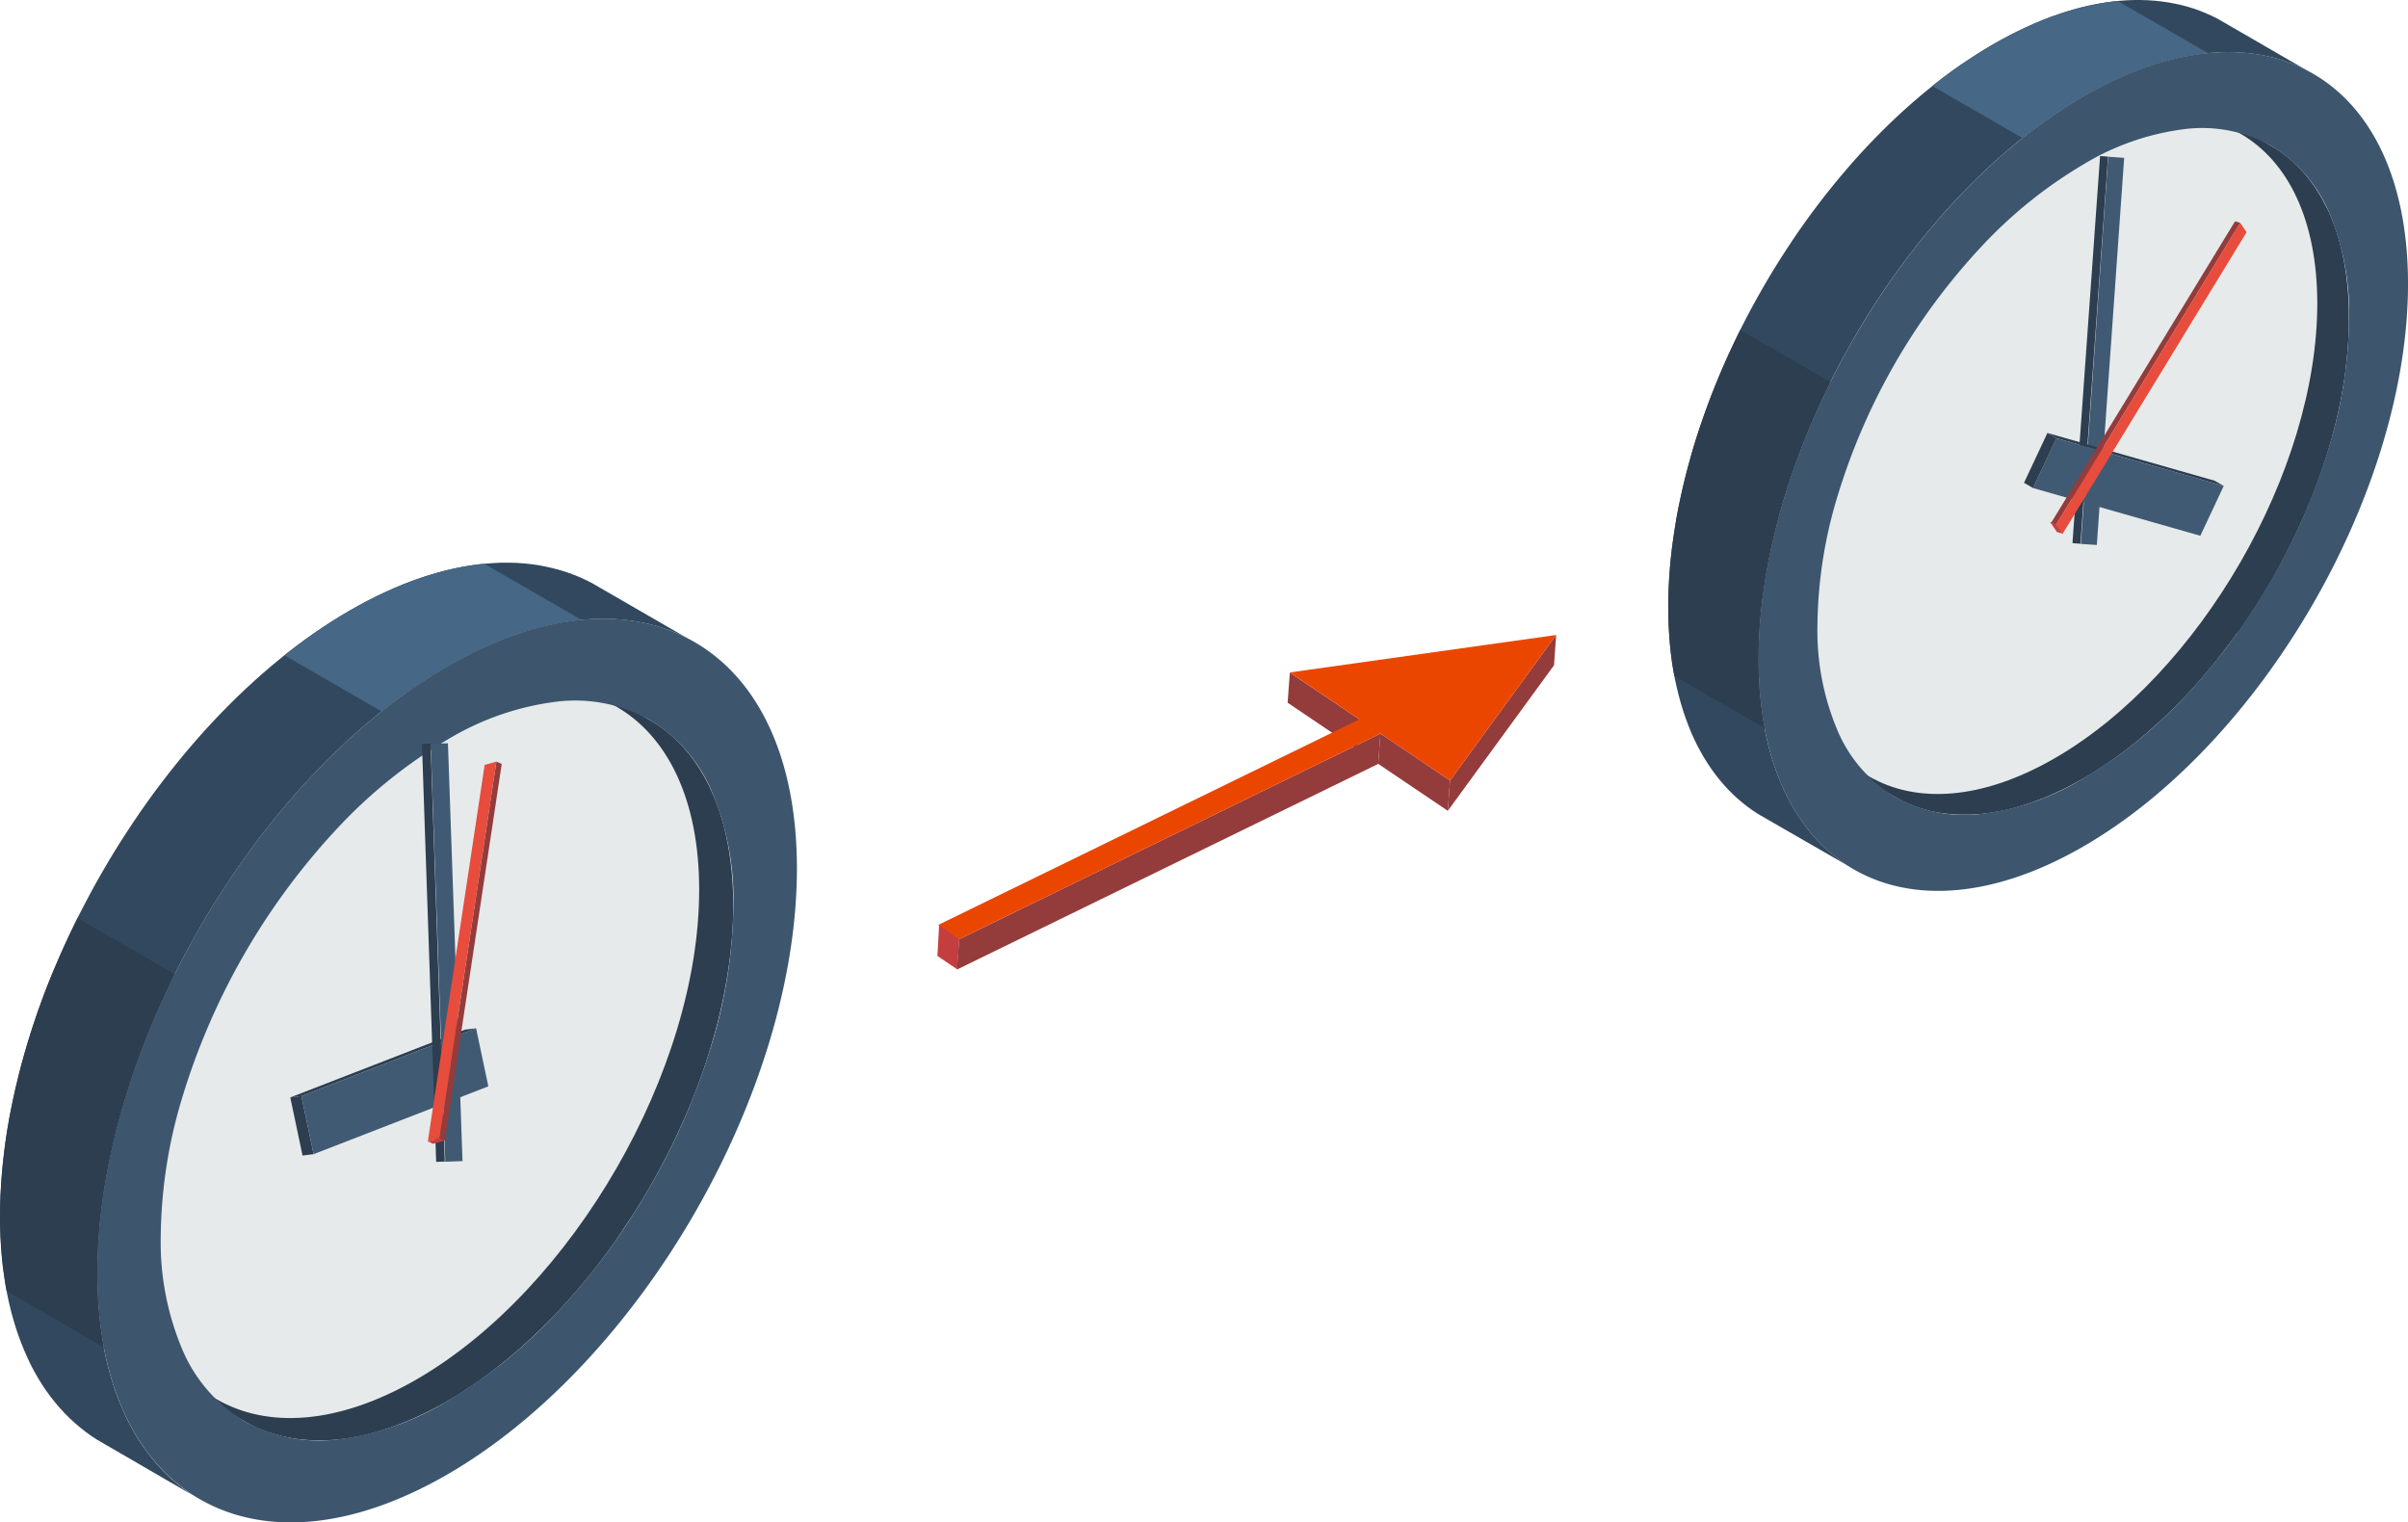 <svg xmlns="http://www.w3.org/2000/svg" width="174.919" height="110.578" viewBox="0 0 174.919 110.578"><defs><style>.cls-1,.cls-7{fill:#2c3e50}.cls-1,.cls-10,.cls-2,.cls-3,.cls-4,.cls-5,.cls-6,.cls-8,.cls-9{fill-rule:evenodd}.cls-2{fill:#e6eaeb}.cls-3{fill:#31485e}.cls-4{fill:#3d566e}.cls-5{fill:#466785}.cls-6{fill:#415a73}.cls-8{fill:#c43e3f}.cls-11,.cls-9{fill:#943b3b}.cls-10{fill:#e74c3c}</style></defs><g id="welfare-icon07-jitan" transform="translate(.001 40.87)"><path id="パス_16838" data-name="パス 16838" class="cls-1" d="M11.094 57.788l-7.06-4.074.18.1.186.1.183.093.188.09.191.088.191.082.194.08.2.074.2.072.2.066.2.064.2.061.2.056.207.05.21.048.212.045.212.04.215.035.215.032.218.029.22.024.223.019.223.016.226.011.226.008h.459l.231-.005.234-.008.234-.013.236-.019.236-.021.231-.024.231-.029.234-.032.236-.037.234-.04.239-.045.236-.048.242-.05.239-.058.244-.058.242-.064.244-.069.247-.072.247-.077.247-.08.249-.085.249-.088.252-.093.252-.1.252-.1.255-.106.255-.109.255-.111.257-.117.257-.122.257-.125.26-.13.263-.133.26-.138.263-.143.263-.146.263-.151.265-.154.263-.157.263-.162.26-.165.263-.167.257-.17.26-.173.257-.178.257-.178.257-.183.255-.186.252-.188.259-.19.252-.194.249-.2.252-.2.247-.2.25-.206.247-.21.244-.21.244-.215.244-.218.242-.218.242-.223.239-.223.239-.228.236-.228.236-.234.23-.232.234-.236.231-.239.231-.242.239-.252.236-.255.234-.257.234-.26.231-.263.228-.265.228-.268.228-.268.226-.271.22-.274.22-.276.22-.279.218-.279.218-.281.215-.284.212-.284.21-.289.21-.289.207-.289.207-.295.2-.292.2-.3.2-.3.2-.3.194-.3.194-.3.191-.305.191-.305.186-.308.186-.308.183-.311.18-.311.18-.311.175-.313.175-.316.173-.316.17-.316.167-.319.165-.319.165-.321.159-.321.157-.321.157-.321.154-.324.151-.324.149-.326.143-.324.146-.326.141-.329.138-.326.135-.329.133-.329.13-.326.13-.332.125-.329.122-.332.119-.329.117-.332.114-.332.111-.332.109-.332.106-.332.1-.332.1-.332.1-.319.09-.321.088-.321.088-.319.082-.321.08-.321.077-.319.074-.321.072-.319.069-.319.066-.319.064-.319.061-.319.056-.319.056-.319.05-.316.048-.316.048-.319.042-.316.037-.313.037-.316.035-.313.029-.313.027-.313.024-.311.021-.311.019-.311.016-.311.011-.308.008-.308.005-.308v-.608l-.005-.3-.008-.3-.011-.295-.016-.292-.019-.289-.021-.289-.024-.284-.027-.279-.029-.279-.035-.276-.037-.273-.037-.268-.042-.265-.048-.265-.048-.26-.05-.257-.056-.255-.056-.252-.059-.239-.064-.244-.066-.244-.069-.239-.072-.236-.074-.237-.077-.231-.08-.226-.082-.226-.088-.22-.088-.218-.09-.215-.1-.212-.1-.218-.1-.212-.106-.21-.109-.207-.111-.2-.114-.2-.117-.2-.119-.194-.122-.188-.125-.186-.13-.18-.13-.18-.133-.175-.135-.173-.138-.167-.138-.162-.146-.162-.143-.157-.144-.15-.151-.149-.154-.146-.157-.143-.157-.141-.159-.135-.165-.133-.165-.127-.167-.125-.17-.119-.176-.113-.179-.118-.175-.109-.18-.106 7.06 4.077.178.1.178.111.175.111.17.117.17.122.167.125.167.127.162.133.162.135.157.138.157.143.151.146.151.151.149.154.146.157.143.162.141.165.138.167.138.173.133.175.13.178.127.183.125.186.122.188.119.191.119.2.114.2.111.2.106.207.106.207.1.215.1.215.093.212.093.215.088.218.085.223.085.223.08.228.077.231.074.234.072.236.069.239.066.242.064.247.058.249.058.249.053.257.053.257.048.26.045.263.042.265.04.271.037.273.032.273.032.279.027.281.024.284.021.287.019.289.013.292.011.3.008.3.005.3v.61l-.005.305-.008.308-.011.311-.013.308-.019.311-.021.311-.024.313-.027.313-.032.311-.032.316-.037.313-.04.316-.042.316-.045.316-.048.316-.053.319-.053.319-.058.316-.058.319-.064.319-.066.321-.069.319-.072.319-.074.319-.077.321-.08.321-.085.319-.085.321-.088.319-.093.321-.093.321-.1.332-.1.332-.106.332-.106.332-.111.332-.114.332-.119.329-.119.332-.122.329-.125.332-.127.329-.13.329-.133.329-.138.326-.138.329-.141.326-.143.326-.146.326-.149.324-.151.324-.151.324-.157.324-.157.321-.162.321-.162.319-.167.321-.167.316-.17.319-.17.313-.175.316-.178.313-.178.313-.18.311-.183.311-.186.308-.188.305-.188.308-.191.3-.194.3-.2.3-.2.3-.2.3-.2.3-.2.295-.2.292-.21.292-.207.289-.212.287-.212.287-.215.281-.215.284-.22.279-.218.279-.223.273-.223.273-.226.273-.226.268-.228.268-.231.263-.231.263-.234.26-.234.257-.236.255-.236.255-.231.242-.227.23-.234.239-.236.234-.234.234-.239.228-.239.226-.239.226-.239.22-.244.22-.242.218-.244.212-.247.212-.247.207-.247.207-.249.2-.249.2-.252.2-.252.2-.252.191-.255.188-.255.186-.255.183-.257.18-.257.175-.26.175-.26.17-.26.167-.26.165-.263.159-.263.159-.265.154-.263.149-.265.149-.26.141-.263.138-.26.135-.26.127-.257.125-.26.122-.255.117-.257.114-.255.109-.255.1-.252.1-.252.1-.252.093-.249.09-.249.082-.247.08-.247.077-.244.072-.244.069-.244.064-.242.061-.242.056-.239.053-.239.048-.236.042-.236.042-.234.035-.234.035-.231.027-.231.027-.239.021-.236.016-.234.013-.234.011h-.69l-.226-.008-.226-.013-.223-.016-.22-.019-.22-.024-.218-.027-.218-.032-.218-.036-.212-.04-.21-.042-.21-.048-.207-.053-.207-.056-.2-.058-.2-.064-.2-.066-.2-.072-.2-.077-.194-.077-.191-.082-.188-.088-.188-.09-.186-.1-.183-.1z" transform="translate(6.673 4.576)"/><g id="t"><path id="パス_16839" data-name="パス 16839" class="cls-2" d="M24.2 6.23C12.855 12.778 3.661 28.7 3.661 41.8S12.855 60.206 24.2 53.658s20.532-22.476 20.532-35.572S35.538-.318 24.2 6.23" transform="translate(6.056 5.665)"/><path id="パス_16840" data-name="パス 16840" class="cls-3" d="M25.416 3.469l.656-.369.653-.348.648-.326.642-.305.637-.284.634-.265.629-.242.624-.22.616-.2.613-.183.605-.159.6-.141.595-.119.587-.1.581-.08.573-.061.565-.04.56-.027h.552l.544.016.536.037.528.056.52.074.512.1.5.111.494.13.486.149.475.167.464.186.457.207.446.22 7.06 4.077-.444-.23-.457-.2-.467-.186-.475-.167-.483-.147-.5-.133-.5-.111-.512-.093-.518-.074-.528-.056-.539-.037-.541-.016h-.552l-.56.021-.568.042-.573.061-.579.08-.589.1-.592.119-.6.141-.605.159-.613.18-.618.2-.624.223-.626.242-.634.263-.637.284-.644.305-.648.326-.65.348-.656.372-.656.388-.653.4-.648.422-.642.438-.64.451-.632.47-.629.483-.624.5-.618.512-.61.526-.608.539-.6.555-.592.563-.587.579-.581.592-.573.6-.568.613-.56.626-.549.634-.544.645-.536.656-.526.662-.52.674-.512.685-.5.693-.494.7-.486.709-.475.717-.467.725-.457.73-.446.738-.435.743-.425.751-.417.754-.406.762-.393.764-.382.77-.372.775-.361.778-.348.783-.337.783-.326.788-.311.791-.3.791-.287.794-.273.8-.263.8-.247.8-.234.8-.223.8-.207.8-.191.8-.18.794-.162.8-.151.791-.133.791-.119.788-.1.786-.09.783-.072.78-.058.775-.04.77-.027.767-.008.762.008.754.027.741.04.722.058.711.072.693.09.682.1.666.119.65.133.634.151.621.162.605.18.589.191.573.207.56.223.541.234.528.247.512.263.494.273.478.287.464.3.446.311.427.326.414.337.4.348.38.361.364.372.345.382.326.393.311.406.295.417.273-7.063-4.099-.42-.276-.4-.292-.4-.317-.382-.326-.372-.345-.361-.361-.348-.38L4 60.994l-.324-.411-.313-.43-.3-.446-.289-.462-.273-.48-.263-.494-.238-.51-.234-.528-.22-.544-.207-.557-.194-.573-.178-.592-.167-.606-.149-.618-.135-.637-.116-.651-.1-.666-.088-.679-.074-.7-.056-.709-.042-.725-.03-.733-.01-.754.011-.762.024-.767.042-.772.056-.775.074-.778.088-.783.1-.786.119-.788.135-.791.151-.793.166-.794.178-.8.194-.8.207-.8.22-.8.234-.8.247-.8.263-.8.273-.8.289-.794.3-.794.313-.788.316-.763.337-.786.348-.78.361-.778.372-.775.382-.77.4-.767.4-.759.417-.756.425-.748.438-.746.446-.738.457-.73.467-.722.475-.719.483-.709.494-.7.5-.693.516-.685.52-.677.528-.664.536-.656.544-.645.552-.637.557-.624.568-.613.573-.6.581-.589.587-.579.595-.565.6-.552.605-.539.613-.526.616-.512.624-.5.629-.483.634-.467.637-.454.645-.435.645-.422.653-.406z" transform="translate(-.001 -.001)"/><path id="パス_16841" data-name="パス 16841" class="cls-1" d="M10.96 25.956L3.9 21.88l.178.109.178.109 7.06 4.074-.18-.106z" transform="translate(6.452 36.192)"/><path id="パス_16842" data-name="パス 16842" class="cls-1" d="M22.4 6.967L15.343 2.89l-.18-.1-.183-.1 7.06 4.077.183.1z" transform="translate(24.778 4.451)"/><path id="パス_16843" data-name="パス 16843" class="cls-4" d="M10.1 23.976C14.7 16.011 21.056 9.057 28.074 5S41.446.571 46.046 3.226s7.442 8.35 7.442 16.453-2.845 17.082-7.442 25.048S35.092 59.649 28.074 63.7 14.7 68.134 10.1 65.477 2.66 57.13 2.66 49.024s2.84-17.08 7.44-25.048m32.679-15.1a11.09 11.09 0 00-6.75-1.319 20.13 20.13 0 00-7.957 2.776 35.751 35.751 0 00-7.955 6.41A49.813 49.813 0 008.852 36.265a35.673 35.673 0 00-1.576 10.094 20.044 20.044 0 001.577 8.278 11.08 11.08 0 004.515 5.186 11.118 11.118 0 006.752 1.319 20.022 20.022 0 007.955-2.776 35.628 35.628 0 007.957-6.41 48.9 48.9 0 006.75-9.115A48.8 48.8 0 0047.3 32.44a35.78 35.78 0 001.574-10.1 20.085 20.085 0 00-1.574-8.272 11.106 11.106 0 00-4.517-5.189" transform="translate(4.4 2.538)"/><path id="パス_16851" data-name="パス 16851" class="cls-5" d="M14.844 10.755l-7.06-4.074.257-.207.629-.483.63-.467.64-.454.642-.435.648-.422.653-.4.656-.39.661-.373.65-.348.648-.326.642-.305.64-.284.634-.263.626-.244.624-.22.618-.2.61-.18.608-.164.6-.138.592-.122.589-.1.579-.082.44-.044 7.06 4.07-.443.048-.581.08-.587.1-.595.119-.6.141-.605.162-.613.18-.616.2-.624.223-.629.242-.634.265-.637.284-.642.305-.648.326-.653.348-.653.377-.656.388-.653.4-.645.422-.646.437-.637.454-.634.467-.629.483z" transform="translate(12.876 .048)"/><path id="パス_16852" data-name="パス 16852" class="cls-1" d="M12.689 13.805l-.21.419-.371.776-.358.78-.35.78-.334.786-.324.788-.313.788-.3.794-.287.794-.276.8-.26.8-.249.8-.234.8-.22.8-.207.8-.191.8-.18.8-.165.794-.149.794-.133.791-.119.788-.106.786-.088.78-.074.78-.056.775-.04.772-.027.767-.008.762.008.754.027.738.04.725.056.709.074.7.088.679.106.666.077.43-7.059-4.106-.08-.43-.1-.666-.097-.683-.072-.693-.058-.711-.04-.725-.02-.737L0 31.4l.011-.764.024-.767.04-.77.058-.775.072-.78.09-.783.1-.786.119-.788.133-.791L.8 23.6l.165-.794.178-.8.194-.8.2-.8.223-.8.234-.8.247-.8.263-.8.273-.8.287-.794.3-.791.313-.791.323-.763.337-.783.353-.784.361-.778.372-.775.207-.419z" transform="translate(0 16.092)"/><g id="time" transform="rotate(-32 32.745 37.717)"><g id="_1" data-name="1" transform="rotate(-5.13 34.202 26.101)"><path id="パス_16844" data-name="パス 16844" class="cls-1" d="M8.2 16.139l-.7-.409 1.837-3.9.706.406z" transform="translate(12.401 19.569)"/><path id="パス_16845" data-name="パス 16845" class="cls-1" d="M8.895 12.239l-.706-.409 13.088 3.734.709.409z" transform="translate(13.546 19.568)"/><path id="パス_16846" data-name="パス 16846" class="cls-6" d="M22.69 15.718l-1.837 3.9-13.091-3.733 1.837-3.9z" transform="translate(12.841 19.822)"/></g><g id="_2" data-name="2"><rect id="長方形_12645" data-name="長方形 12645" class="cls-7" width="30.369" height=".626" transform="rotate(-59.95 50.86 -3.902)"/><path id="パス_16847" data-name="パス 16847" class="cls-6" d="M12.138 33l-1.086-.624 15.185-26.3 1.086.626-2.729 4.724z" transform="translate(18.283 10.043)"/></g><g id="_3" data-name="3" transform="rotate(-154 32.689 37.242)"><path id="パス_16848" data-name="パス 16848" class="cls-8" d="M13.787 12.459l-.364-.21-.876.146.364.212z" transform="translate(20.756 20.261)"/><path id="パス_16849" data-name="パス 16849" class="cls-9" d="M17.253 12.514l-.364-.21L9.923 39.07l.364.212z" transform="translate(16.414 20.354)"/><path id="パス_16850" data-name="パス 16850" class="cls-10" d="M10.06 39.244l.876-.149L17.9 12.327l-.873.149z" transform="translate(16.641 20.391)"/></g></g></g><g id="t-2" data-name="t" transform="translate(121.182 -40.869)"><path id="パス_16838-2" data-name="パス 16838" class="cls-1" d="M10.588 53.842L4.034 50.06l.168.094.172.091.17.086.175.084.181.085.177.076.18.074.182.069.182.067.185.062.187.059.19.057.19.052.192.047.195.044.2.042.2.037.2.032.2.03.2.027.2.022.207.017.207.015.209.01.209.007h.64l.217-.007.217-.012.219-.017.219-.02.214-.022.214-.027.217-.03.219-.034.217-.037.222-.042.219-.044.223-.054.222-.054.227-.054.224-.059.227-.064.229-.067.229-.071.229-.074.232-.079.232-.078.234-.086.234-.091.234-.091.237-.1.237-.1.237-.1.239-.108.239-.113.239-.116.241-.121.244-.123.241-.128.244-.133.244-.136.244-.14.246-.143.244-.145.244-.15.241-.153.244-.155.239-.158.241-.16.239-.165.239-.165.239-.17.237-.172.234-.175.237-.18.234-.18.232-.182.234-.187.229-.187.232-.192.229-.195.227-.195.227-.2.227-.2.224-.2.224-.207.222-.207.222-.212.219-.212.219-.217.217-.217.217-.219.214-.222.214-.224.222-.234.219-.237.217-.239.217-.241.214-.244.212-.246.212-.249.212-.249.209-.251.207-.254.2-.256.2-.259.2-.259.2-.261.2-.264.2-.264.195-.269.195-.269.192-.269.192-.273.187-.271.187-.276.185-.276.185-.278.18-.281.18-.278.177-.283.177-.283.172-.286.18-.299.17-.288.168-.288.168-.288.163-.291.163-.293.16-.293.158-.293.155-.3.153-.3.153-.3.148-.3.145-.3.145-.3.143-.3.14-.3.138-.3.133-.3.136-.3.131-.306.128-.3.126-.306.123-.306.121-.3.121-.308.116-.306.113-.308.111-.306.108-.308.106-.308.1-.308.1-.308.1-.308.094-.308.094-.308.089-.3.084-.3.081-.3.081-.3.076-.3.074-.3.071-.3.069-.3.067-.3.064-.3.062-.3.059-.3.057-.3.052-.3.052-.3.047-.293.044-.293.044-.3.039-.293.034-.291.034-.293.032-.291.027-.291.025-.291.022-.288.02-.288.017-.288.015-.288.01-.286.007-.286v-1.131l-.007-.276-.01-.273-.015-.271-.017-.269-.02-.269-.022-.264-.025-.259-.027-.259-.032-.256-.034-.254-.034-.249-.043-.184-.044-.246-.044-.241-.047-.239-.052-.237-.052-.234-.057-.232-.054-.231-.062-.227-.064-.222-.067-.219-.069-.217-.071-.214-.074-.201-.076-.209-.081-.2-.081-.2-.084-.2-.089-.2-.094-.2-.094-.2-.1-.195-.1-.192-.1-.187-.106-.185-.108-.182-.111-.18-.119-.182-.116-.172-.121-.168-.121-.168-.123-.163L34 5.058l-.131-.158-.131-.153L33.6 4.6l-.133-.145-.138-.143-.14-.138-.143-.136L32.9 3.9l-.145-.131-.148-.126-.153-.123-.154-.113-.155-.116-.158-.111-.16-.108-.163-.106-.163-.1-.168-.1 6.554 3.784.165.1.165.1.163.1.158.108.158.113.155.116.155.118.15.123.15.126.145.128.145.133.14.136.14.14.138.143.136.145.133.15.131.153.128.155.128.16.123.163.121.165.118.17.116.172.113.175.111.177.111.182.106.185.1.19.1.192.1.192.1.2.094.2.086.2.086.2.081.2.079.207.079.207.074.212.071.214.069.217.067.219.064.222.062.224.059.229.054.232.054.232.049.239.049.239.044.241.042.244.039.246.037.251.034.254.03.254.03.259.025.261.022.264.02.266.017.269.012.271.01.276.007.276v1.127l-.007.286-.01.288-.012.286-.017.288-.02.288-.022.291-.025.291-.03.288-.03.293-.034.291-.028.298-.039.293-.042.293-.044.293-.049.3-.049.3-.054.293-.054.3-.059.3-.062.3-.064.3-.067.3-.069.3-.071.3-.074.3-.079.3-.079.3-.081.3-.086.3-.086.3-.094.308-.1.308-.1.308-.1.308-.1.308-.106.308-.111.306-.111.308-.113.306-.116.308-.118.306-.121.306-.123.306-.128.3-.128.306-.131.3-.133.3-.136.3-.138.3-.14.3-.14.3-.145.3-.145.3-.15.3-.15.3-.155.3-.155.293-.158.3-.158.291-.163.293-.165.291-.165.291-.168.288-.17.288-.172.286-.175.283-.175.286-.177.281-.18.281-.182.278-.182.278-.185.276-.187.276-.19.273-.19.271-.199.224-.192.269-.2.266-.2.266-.2.261-.2.264-.2.259-.2.259-.207.254-.207.254-.209.254-.209.249-.212.249-.214.244-.214.244-.217.241-.217.239-.219.237-.219.237-.214.224-.214.219-.217.222-.219.217-.217.217-.222.212-.222.209-.222.209-.222.2-.227.2-.224.2-.227.2-.229.2-.229.192-.229.192-.232.19-.232.185-.234.182-.234.182-.234.177-.237.175-.237.172-.237.17-.239.168-.239.163-.241.163-.241.158-.241.155-.241.153-.244.148-.244.148-.246.143-.241.136-.246.138-.241.131-.244.128-.241.126-.241.118-.239.116-.248.116-.237.108-.239.106-.237.1-.237.1-.232.086-.234.089-.234.086-.232.084-.232.076-.229.074-.229.071-.227.067-.227.064-.227.059-.224.057-.224.052-.222.049-.222.044-.219.039-.219.039-.217.032-.217.032-.214.025-.214.025-.222.02-.219.015-.217.012-.217.01h-.64l-.209-.007-.209-.012-.207-.015-.2-.017-.2-.022-.2-.025L13.9 55l-.2-.034-.2-.037-.195-.039-.195-.044-.192-.049-.192-.052-.187-.054-.187-.059-.185-.062-.185-.067-.182-.071-.18-.071-.177-.076-.175-.081-.175-.084-.172-.089-.17-.091z" transform="translate(5.905 4.049)"/><g id="グループ_22546" data-name="グループ 22546"><path id="パス_16839-2" data-name="パス 16839" class="cls-2" d="M22.724 6.029C12.2 12.107 3.661 26.89 3.661 39.047S12.2 56.133 22.724 50.055s19.063-20.864 19.063-33.02S33.252-.05 22.724 6.029" transform="translate(5.359 5.013)"/><path id="パス_16840-2" data-name="パス 16840" class="cls-3" d="M23.593 3.22l.609-.342.606-.323.6-.3.6-.283.592-.272.589-.246.584-.224.579-.2.568-.187.569-.17.562-.148.557-.131.552-.111.54-.093.54-.074.532-.057.528-.037.52-.02h.512l.505.015.5.034.49.052.483.069.476.089.466.1.458.121.451.138.439.156.431.172.424.192.414.2 6.554 3.79-.414-.207-.424-.19-.434-.172-.441-.155-.448-.138-.462-.124-.466-.1-.476-.086-.48-.069-.49-.052-.5-.034-.5-.015h-.512l-.52.02-.527.039-.529.053-.537.074-.547.094-.549.111-.557.131-.562.148-.569.168-.574.187-.579.207-.581.224-.589.244-.591.264-.6.283-.6.3-.6.323-.618.342-.609.36-.606.375-.6.392-.6.407-.594.419-.586.436-.584.448-.579.461-.574.476-.567.488-.564.5-.557.515-.549.522-.545.537-.54.549-.532.557-.527.569-.52.581-.51.589-.505.6-.5.609-.49.618-.483.626-.476.636-.466.643-.458.65-.451.658-.441.665-.434.673-.424.678-.414.685-.4.69-.394.7-.387.7-.377.707-.365.71-.355.715-.345.719-.335.722-.323.727-.313.727-.3.732-.288.729-.278.734-.266.737-.254.739-.244.739-.229.742-.217.739-.207.742-.192.739-.177.742-.168.737-.15.739-.14.734-.123.734-.111.732-.1.729-.084.727-.067.724-.054.719-.037.715-.025.712-.007.707.007.7.025.687.037.67.054.66.067.643.084.633.1.618.111.6.123.589.14.577.15.562.168.547.177.532.192.52.207.5.217.49.229.476.244.458.254.443.266.431.278.414.288.4.3.384.313.367.323.352.335.338.345.32.355.3.365.288.377.273.387.254-6.552-3.771-.387-.256-.375-.271-.366-.29-.355-.3-.345-.32-.335-.335-.323-.352-.313-.37-.3-.382-.291-.4-.276-.414L2.582 55l-.254-.446-.244-.458-.229-.473-.217-.49-.2-.505-.192-.517-.18-.532-.166-.555-.153-.562-.138-.574L.48 49.3l-.111-.6-.1-.618-.081-.631-.065-.651-.052-.66-.039-.673-.022-.685-.01-.7.01-.707.022-.712.039-.717.052-.719.069-.722.081-.727.1-.729.111-.732.126-.734.138-.737.152-.736.165-.739.18-.739.192-.742.2-.739.217-.742.229-.739.244-.739.254-.739.269-.737.276-.737.291-.732.3-.732.313-.729.323-.724.335-.722.345-.719.355-.715.367-.712.375-.7.387-.7.394-.695.407-.692.414-.685.424-.678.434-.67.441-.668.448-.658.458-.65.466-.643.476-.633.483-.628.49-.616.5-.609.505-.6.512-.591.517-.579.527-.569.532-.559.54-.547.545-.537.552-.525.557-.512.562-.5.569-.488.572-.476.579-.463.579-.454.589-.434.591-.421.6-.4.6-.392.606-.377z" transform="translate(-.001 -.001)"/><path id="パス_16841-2" data-name="パス 16841" class="cls-1" d="M10.454 25.664L3.9 21.88l.165.1.165.1 6.554 3.782-.168-.1z" transform="translate(5.709 32.027)"/><path id="パス_16842-2" data-name="パス 16842" class="cls-1" d="M21.87 6.66l-6.553-3.784-.168-.094-.17-.091 6.554 3.784.17.091z" transform="translate(21.927 3.938)"/><path id="パス_16843-2" data-name="パス 16843" class="cls-4" d="M9.569 22.367c4.27-7.394 10.168-13.849 16.683-17.612S38.664.641 42.934 3.1s6.909 7.751 6.909 15.273-2.643 15.862-6.909 23.256S32.766 55.481 26.251 59.24s-12.413 4.118-16.682 1.651S2.66 53.142 2.66 45.618 5.3 29.763 9.569 22.367M39.9 8.352a10.3 10.3 0 00-6.266-1.225 18.686 18.686 0 00-7.387 2.577 33.186 33.186 0 00-7.384 5.95 46.24 46.24 0 00-10.455 18.12 33.115 33.115 0 00-1.464 9.37 18.607 18.607 0 001.464 7.685 10.286 10.286 0 004.192 4.814 10.32 10.32 0 006.268 1.225 18.586 18.586 0 007.384-2.577 33.073 33.073 0 007.387-5.95A45.389 45.389 0 0039.9 39.88a45.3 45.3 0 004.2-9.656 33.214 33.214 0 001.461-9.372 18.644 18.644 0 00-1.461-7.683 10.31 10.31 0 00-4.2-4.817" transform="translate(3.894 2.246)"/><g id="グループ_22547" data-name="グループ 22547" transform="rotate(-25.97 28.886 33.496)"><rect id="長方形_12645-2" data-name="長方形 12645" class="cls-7" width="28.191" height=".581" transform="rotate(-59.95 47.213 -3.623)"/><path id="パス_16847-2" data-name="パス 16847" class="cls-6" d="M12.06 31.065l-1.008-.579 14.1-24.414 1.008.581-2.533 4.386z" transform="translate(16.179 8.888)"/></g><g id="グループ_22548" data-name="グループ 22548" transform="translate(7.369 2.302)"><path id="パス_16845-2" data-name="パス 16845" class="cls-1" d="M8.844 12.209l-.655-.379 12.149 3.47.658.379z" transform="translate(11.987 17.316)"/><path id="パス_16846-2" data-name="パス 16846" class="cls-6" d="M21.619 15.45l-1.7 3.622-12.157-3.467 1.7-3.622z" transform="translate(11.363 17.541)"/><path id="パス_16844-2" data-name="パス 16844" class="cls-1" d="M8.152 15.83l-.652-.38 1.7-3.619.655.377z" transform="translate(10.974 17.315)"/></g><path id="パス_16851-2" data-name="パス 16851" class="cls-5" d="M14.338 9.986L7.784 6.2l.239-.192.584-.448.586-.434.594-.421.6-.4.6-.392.606-.375.609-.362.609-.342.6-.323.6-.3.6-.283.594-.264.589-.244.581-.227.579-.2.572-.193.567-.168.564-.15.557-.128.549-.113.547-.093.537-.076.414-.042 6.551 3.782-.411.044-.54.074-.545.094-.552.111-.557.131-.562.15-.569.168-.572.185-.579.207-.584.224-.589.246-.591.264-.6.283-.6.3-.606.323-.609.342-.609.36-.606.375-.6.392-.6.407-.591.421-.589.434-.584.448z" transform="translate(11.395 .043)"/><path id="パス_16852-2" data-name="パス 16852" class="cls-1" d="M11.779 13.513l-.195.389-.345.717-.333.724-.325.724-.31.729-.3.732-.291.732-.28.74-.266.737-.256.739-.241.739-.232.739-.217.742-.2.739-.192.742-.177.739-.168.739-.153.737-.138.737-.123.734-.111.732-.1.729-.081.724-.069.724-.052.719-.037.717-.025.712-.007.707.007.7.025.685.037.673.052.658.069.646.081.631.1.618.071.4-6.554-3.786-.074-.4-.1-.618-.08-.634-.067-.643-.053-.657-.037-.673-.022-.686-.01-.7.01-.71.022-.712.037-.715.054-.719.067-.724.084-.727.1-.729.111-.732.115-.732.14-.737.16-.736.165-.739.18-.739.19-.739.207-.742.217-.739.229-.742.244-.739.254-.739.266-.737.278-.734.291-.734.3-.732.313-.727.323-.727.335-.722.345-.719.192-.389z" transform="translate(0 14.24)"/><g id="グループ_22549" data-name="グループ 22549" transform="rotate(-134.03 22.505 13.413)"><path id="パス_16849-2" data-name="パス 16849" class="cls-9" d="M9.923 12.5l.338-.195 6.467 24.845-.338.2z" transform="translate(-9.111 -12.17)"/><path id="パス_16850-2" data-name="パス 16850" class="cls-10" d="M17.338 37.313l-.813-.138-6.465-24.848.811.138z" transform="translate(-10.06 -12.137)"/><path id="パス_16862" data-name="パス 16862" class="cls-8" d="M1.24.149L.876.358 0 .212.364 0z" transform="translate(.019)"/></g></g></g><g id="arrow" transform="rotate(4.01 17.372 593.034)"><path id="パス_16853" data-name="パス 16853" class="cls-11" d="M57.87 7.113l-.006 2.206-5.277-3.047.006-2.2z"/><path id="パス_16854" data-name="パス 16854" class="cls-11" d="M64.749 11.085l-.006 2.206-5.279-3.048.006-2.206z"/><path id="パス_16855" data-name="パス 16855" class="cls-11" d="M71.7 0l-6.95 11.085-.007 2.206L71.7 2.206z"/><path id="パス_16856" data-name="パス 16856" class="cls-11" d="M59.471 8.037l-.006 2.206-29.486 17.044.006-2.206z"/><path id="パス_16860" data-name="パス 16860" d="M71.7 0L52.594 4.066l5.276 3.047L28.4 24.146l1.584.935L59.47 8.037l5.28 3.048z" fill="#eb4600"/><path id="パス_16861" data-name="パス 16861" d="M18.683 29.828l.033 2.269 1.5.866v-2.209" transform="translate(9.78 -5.696)" fill="#c43e3f"/></g></g></svg>